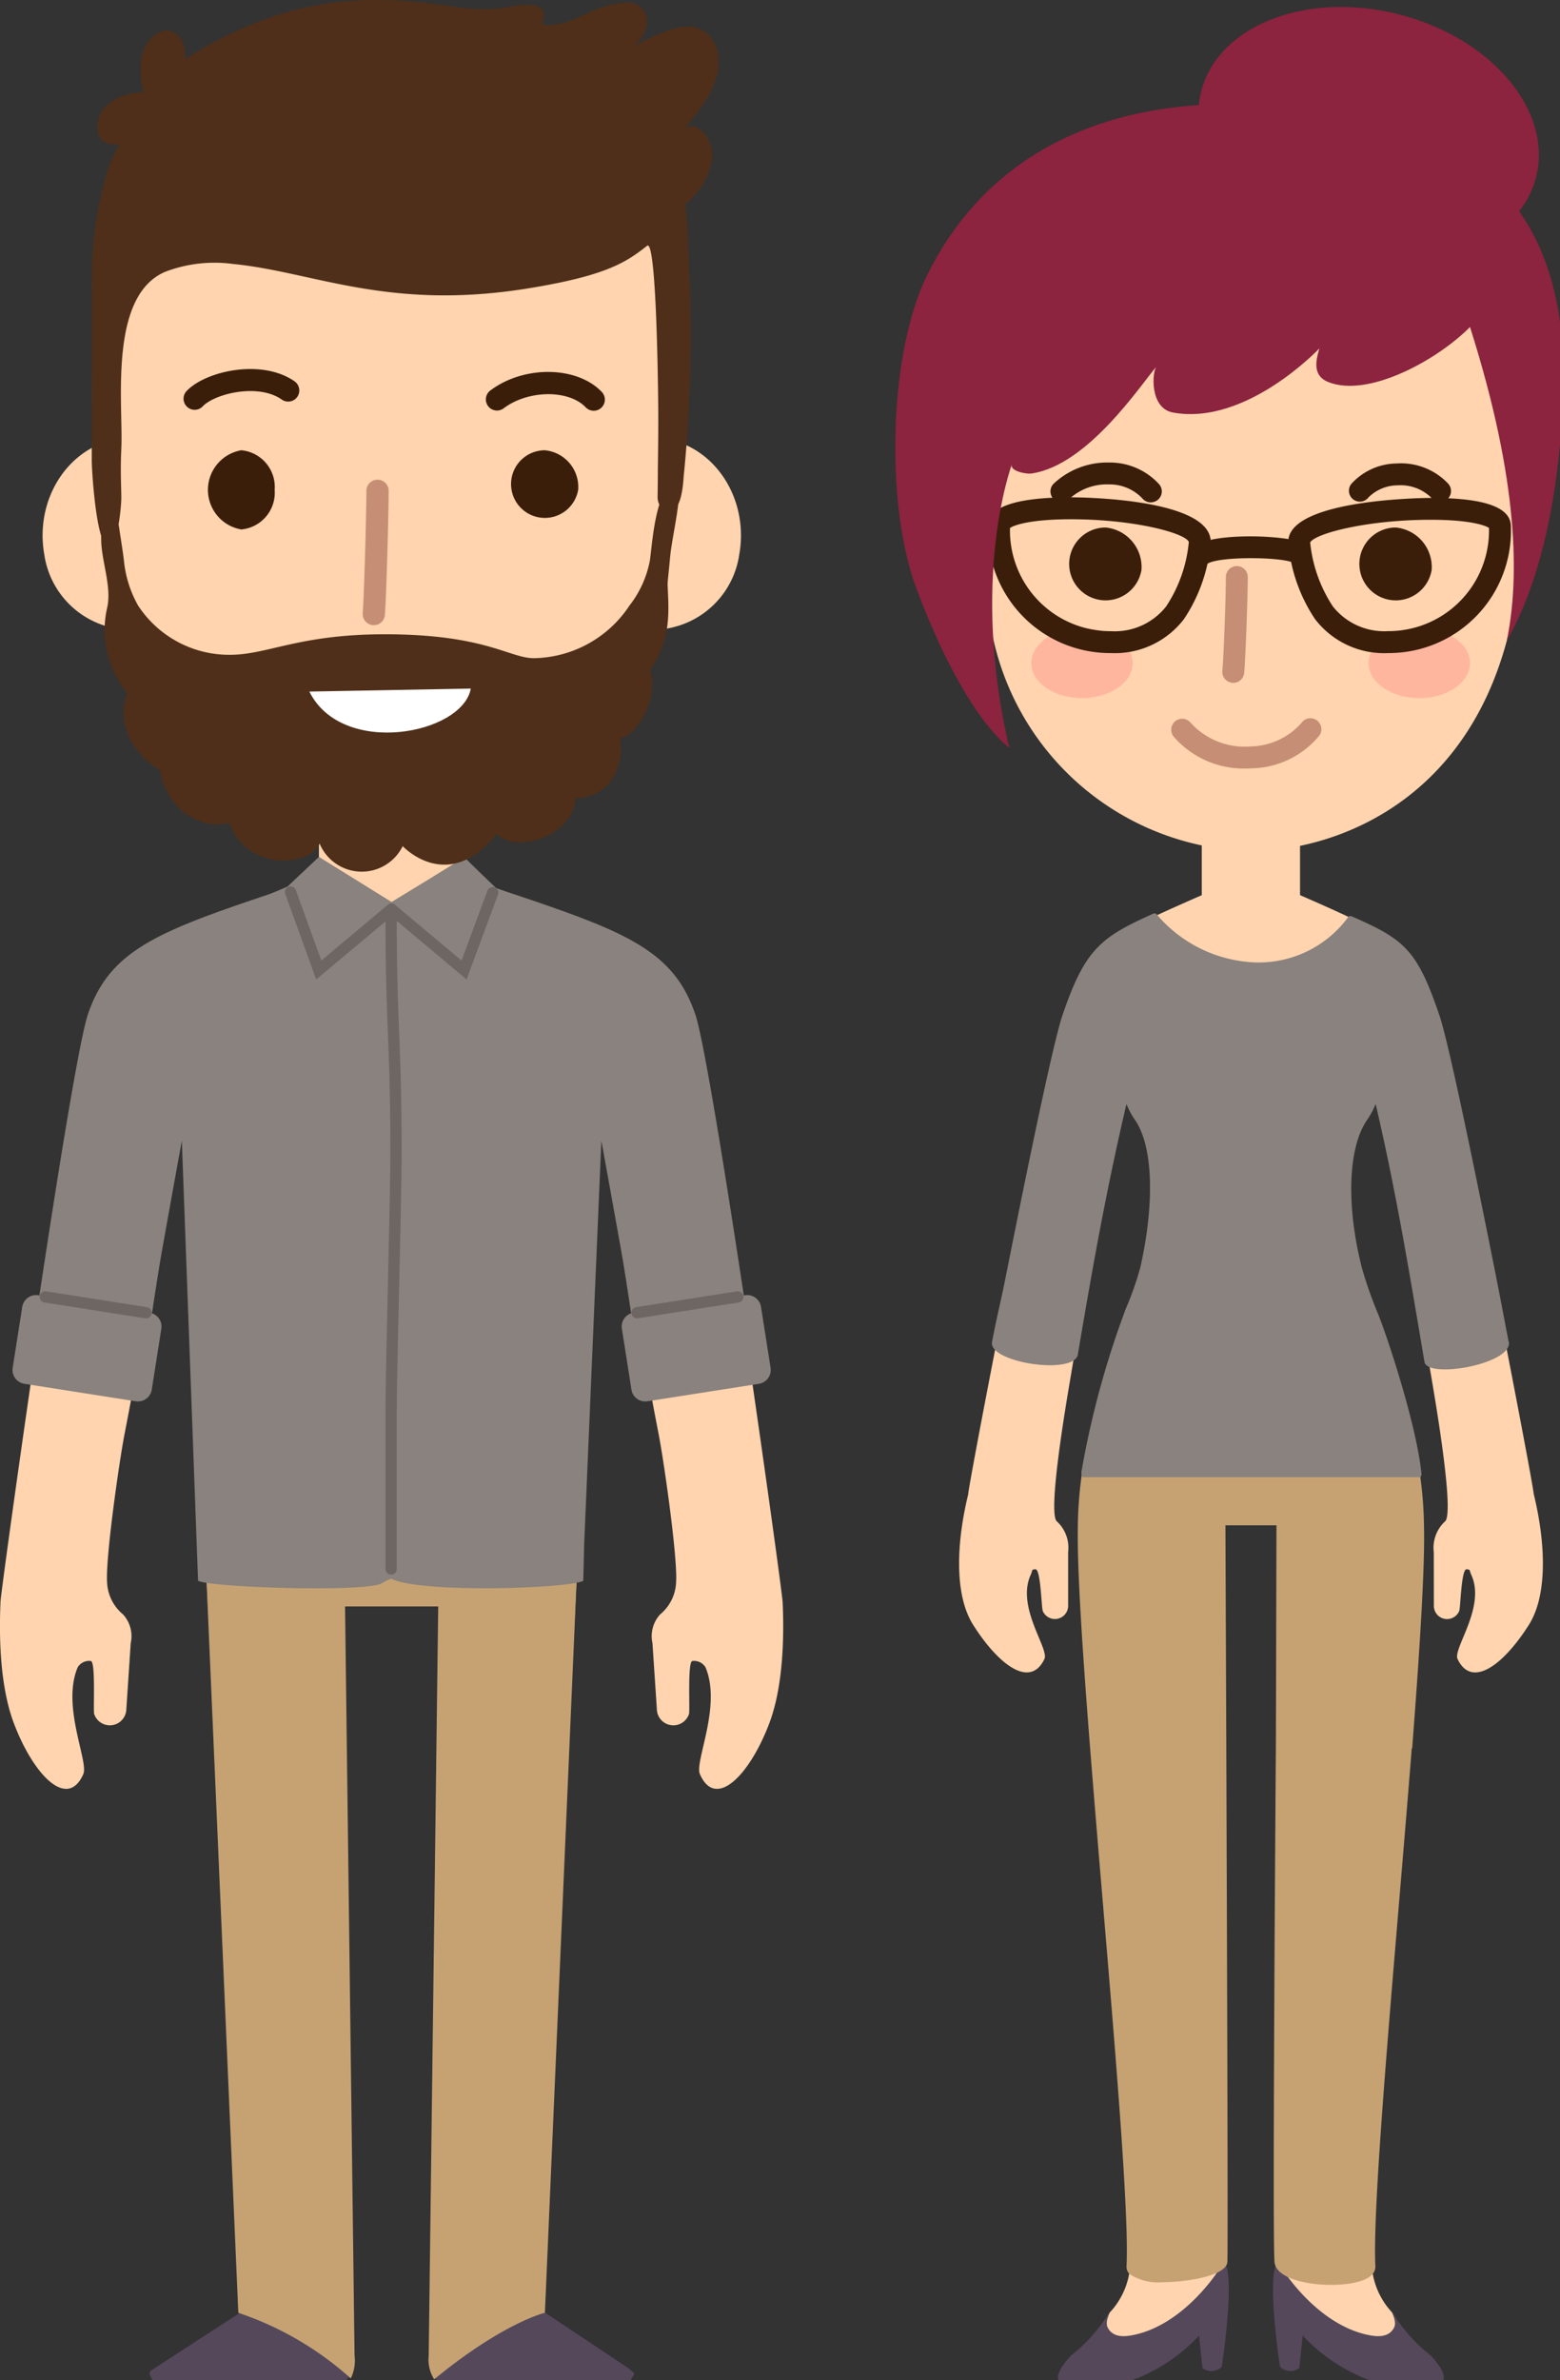 <svg xmlns="http://www.w3.org/2000/svg" width="120" height="183"><rect width="100%" height="100%" fill="#333333" stroke="none"/><defs><clipPath id="a"><path data-name="Rectangle 1839" fill="none" d="M0 0h120v183H0z"/></clipPath></defs><g data-name="40-49"><g data-name="Group 1979" clip-path="url(#a)"><path data-name="Path 2607" d="M43.256 39.928a6.959 6.959 0 0 0 5.486 8.335 6.756 6.756 0 0 0 8.126-5.644c.729-4.142-1.727-8.1-5.489-8.846s-7.4 2.013-8.127 6.155" fill="#ffd4ae"/><path data-name="Path 2608" d="M17.019 39.928a6.959 6.959 0 0 1-5.489 8.335 6.755 6.755 0 0 1-8.125-5.644c-.729-4.142 1.727-8.1 5.488-8.846s7.4 2.013 8.127 6.155" fill="#ffd4ae"/><path data-name="Path 2609" d="M48.903 12.023a20.546 20.546 0 0 0-15.477-8.5l-.315-.012.007-.238-3 .119-3-.119.007.238-.315.012a20.542 20.542 0 0 0-15.476 8.5c-3.675 4.992-4.163 11.28-3.874 17.3.219 4.549 1.024 11.895 1.25 16.444 3.688 13.793 12.863 16.15 21.4 16.15s18.022-2.357 21.4-16.15c.225-4.549 1.032-11.895 1.251-16.444.289-6.022-.2-12.31-3.873-17.3" fill="#ffd4ae"/><path data-name="Rectangle 1837" fill="#ffd4ae" d="M24.533 59.369h11.179v13.685H24.533z"/><path data-name="Path 2610" d="M60.2 123.185c.1-.077-5.619-41.06-7-45.124-1.889-5.577-6.4-6.528-18.712-10.709-.652.429-.62.925-.159 1.475l-4.209.81-4.21-.81c.462-.55.493-1.047-.159-1.475C13.44 71.534 8.928 72.485 7.038 78.061c-1.376 4.064-7.1 45.047-7 45.124-.089 2.077-.139 6.238 1.04 9.332 1.522 3.992 4.122 6.634 5.332 3.874.418-.955-1.689-5.224-.437-8.2a1.022 1.022 0 0 1 1.007-.492c.389 0 .185 3.691.262 4.066a1.269 1.269 0 0 0 2.468-.244l.345-5.189a2.487 2.487 0 0 0-.586-2.212 3.38 3.38 0 0 1-1.227-2.4c-.155-1.846.95-9.474 1.331-11.43 1.321-6.781 3.132-17.293 4.581-25.056l4.468 92.735-6.368 4.182s-1.143 1.045.665 1.045h12.355s1.711.1 1.711-2.09l-.735-57.875 3.872-.19 3.871.19-.735 57.875c0 2.186 1.711 2.09 1.711 2.09h12.357c1.806 0 .666-1.045.666-1.045l-6.369-4.182 4.468-92.735c1.448 7.763 3.26 18.275 4.58 25.056.382 1.956 1.488 9.584 1.332 11.43a3.373 3.373 0 0 1-1.227 2.4 2.485 2.485 0 0 0-.586 2.212l.345 5.189a1.269 1.269 0 0 0 2.468.244c.077-.376-.126-4.064.262-4.066a1.024 1.024 0 0 1 1.008.492c1.251 2.974-.855 7.243-.437 8.2 1.2 2.761 3.811.118 5.33-3.873 1.178-3.094 1.129-7.255 1.038-9.332" fill="#ffd4ae"/><path data-name="Path 2611" d="M12.021 181.986c-.613.4-.63.35-.311.965a1.238 1.238 0 0 0 1.209.53h12.387a2.383 2.383 0 0 0 1.619-.8c-1.152-2.324-4.912-3.725-8.2-5.043l-6.706 4.35" fill="#54485a"/><path data-name="Path 2612" d="M48.224 181.991c-.032-.027-6.4-4.261-6.4-4.261-3.059 1.148-6.481 2.145-8.43 5.06a2.857 2.857 0 0 0 .455.353 1.988 1.988 0 0 0 1.089.344h12.388a1.238 1.238 0 0 0 1.209-.53c.319-.615.418-.373-.31-.965" fill="#54485a"/><path data-name="Path 2613" d="m41.916 177.809 2.792-64.461H15.532l2.8 64.461a24.742 24.742 0 0 1 8.649 5.043 3.064 3.064 0 0 0 .292-1.749l-.731-57.6h7.166l-.731 57.6a2.848 2.848 0 0 0 .42 1.824c5.3-4.358 8.522-5.121 8.522-5.121" fill="#c6a273"/><path data-name="Path 2614" d="M53.478 77.97c-1.7-5.015-5.537-6.411-14.657-9.465-.239-.08-.668-.239-.668-.239s-2.523-2.415-2.442-2.387-5.59 3.465-5.59 3.465l-5.588-3.465-2.42 2.281s-1.051.466-1.567.64c-8.492 2.855-12.135 4.32-13.779 9.17-.708 2.09-2.514 13.433-4.116 24.151a60.435 60.435 0 0 1 8.554 2.145c.512-3.516.982-6.586 1.26-8.139.509-2.835 1.03-5.744 1.523-8.423l1.246 33.826c.955.516 12.6.889 14.076.224.1-.045.709-.416.812-.367 2.331 1.118 13.593.743 14.744.151.007 0 .069-2.77.069-2.778l1.323-31.056c.49 2.678 1.013 5.587 1.521 8.423.29 1.614.782 4.88 1.314 8.587a58.2 58.2 0 0 0 8.69-1.342c-1.652-11.093-3.58-23.265-4.3-25.4" fill="#89827e"/><path data-name="Path 2615" d="M21.128 37.661a2.836 2.836 0 0 1-2.566 3.044 3.089 3.089 0 0 1 0-6.089 2.835 2.835 0 0 1 2.566 3.045" fill="#3a1e0a"/><path data-name="Path 2616" d="M51.541 42.886c.183-2.033 1.363-6.346.132-5.644-1.281.73-1.516 4.728-1.679 5.832a8.05 8.05 0 0 1-1.577 3.488 8.978 8.978 0 0 1-7.342 4.04c-1.9 0-3.732-1.838-11.478-1.838-6.607 0-9.02 1.578-11.9 1.578a8.375 8.375 0 0 1-7.075-3.787 8.748 8.748 0 0 1-1.084-3.4c-.094-.918-.5-3.22-.564-4.006-.366-4.531-1.15-1.263-1.189 2.239-.019 1.7.85 3.712.448 5.383A7.592 7.592 0 0 0 9.8 53.283c-.976 2.444.64 4.831 2.481 5.91.753 3.671 3.709 4.535 5.348 4.059 1.333 3.759 6.241 3.376 6.956 1.6a3.511 3.511 0 0 0 6.392.2s3.476 3.752 7.21-.927c1.86 1.669 6-.141 6.095-2.778 3.188-.034 3.76-3.36 3.387-4.6 1.258-.058 3.039-3.039 2.353-5.27 1.611-2.316 1.426-4.411 1.333-6.474-.013-.273.1-1.129.187-2.12" fill="#4f2f19"/><path data-name="Path 2617" d="M44.474 37.661a2.6 2.6 0 1 1-2.566-3.044 2.835 2.835 0 0 1 2.566 3.044" fill="#3a1e0a"/><path data-name="Path 2618" d="M14.974 31.507a.856.856 0 0 1-.62-1.444c1.468-1.546 5.763-2.5 8.283-.76a.856.856 0 1 1-.973 1.408c-1.839-1.273-5.155-.434-6.07.53a.852.852 0 0 1-.62.267" fill="#3a1e0a"/><path data-name="Path 2619" d="M45.672 31.578a.857.857 0 0 1-.62-.264c-1.31-1.376-4.434-1.339-6.307.076a.855.855 0 1 1-1.031-1.365c2.579-1.948 6.668-1.9 8.577.109a.854.854 0 0 1-.619 1.444" fill="#3a1e0a"/><path data-name="Path 2620" d="M28.755 48.061a.5.5 0 0 1-.062 0 .853.853 0 0 1-.791-.914c.111-1.539.282-7.591.282-9.441a.856.856 0 0 1 1.711 0c0 1.92-.172 7.96-.288 9.564a.855.855 0 0 1-.852.793" fill="#c68e75"/><path data-name="Path 2621" d="M9.331 34.518c.169-3.335-1.032-11.737 3.373-13.621a10.626 10.626 0 0 1 5.244-.6c6.164.6 11.906 3.618 22.67 1.875 5.989-.969 7.547-2 9.158-3.277.667-.527.826 9.221.856 12.323.012 1.436 0 2.8-.021 4.239-.012.843-.008 1.685-.025 2.526-.007.343-.08 1.21 1.045 1.208.826 0 .931-2.19.962-2.588a108.342 108.342 0 0 0 .439-15.589c-.135-2.842-.082-2.79-.315-5.317a5.7 5.7 0 0 0 2.075-3.457c.126-1.85-1.47-3.12-2.253-2.283 1.482-1.582 3.556-4.349 2.427-6.613-1.261-2.527-4.37-.727-6.156.188.863-.782 1.5-2.239.286-3.111-.553-.4-1.689-.135-2.307.009-1.716.4-3.266 1.774-5.128 1.436.808-1.835-1.319-1.554-2.445-1.34-2.216.42-3.794.032-6.075-.255-7.334-.92-12.85.5-18.926 4.28.222-1.964-1.472-3.092-2.837-1.309-1.021 1.333-.341 3.833-.341 3.833s-3.253.081-3.525 2.427c-.227 1.951 1.694 1.583 1.694 1.583a9.966 9.966 0 0 0-1.251 3.192 27.6 27.6 0 0 0-.88 7.413l-.016 13.732c0 .717.315 5.981 1.144 6.543.8.543 1.144-3.017 1.13-3.792-.023-1.184-.075-2.21 0-3.654" fill="#4f2f19"/><path data-name="Path 2622" d="m24.324 75.304-2.383-6.583a.433.433 0 0 1 .814-.295l1.962 5.419 5.114-4.284a.433.433 0 0 1 .556.664Z" fill="#6d6662"/><path data-name="Path 2623" d="m35.891 75.3-6.06-5.075a.433.433 0 0 1 .556-.664l5.117 4.286 1.985-5.354a.433.433 0 1 1 .812.3Z" fill="#6d6662"/><path data-name="Path 2624" d="M11.675 106.838a1.075 1.075 0 0 1-1.228.894l-8.572-1.344a1.078 1.078 0 0 1-.9-1.228l.736-4.686a1.075 1.075 0 0 1 1.228-.894l8.577 1.346a1.075 1.075 0 0 1 .894 1.229Z" fill="#89827e"/><path data-name="Path 2625" d="M48.572 106.838a1.075 1.075 0 0 0 1.228.894l8.576-1.344a1.078 1.078 0 0 0 .9-1.228l-.736-4.686a1.075 1.075 0 0 0-1.229-.894l-8.581 1.342a1.075 1.075 0 0 0-.894 1.229Z" fill="#89827e"/><path data-name="Path 2626" d="M11.239 101.358a.4.4 0 0 1-.067-.005l-7.752-1.216a.433.433 0 0 1 .135-.856l7.752 1.217a.433.433 0 0 1-.067.86" fill="#6d6662"/><path data-name="Path 2627" d="M48.994 101.357a.433.433 0 0 1-.067-.86l7.752-1.217a.433.433 0 0 1 .135.856l-7.752 1.216a.411.411 0 0 1-.068.005" fill="#6d6662"/><path data-name="Path 2628" d="M30.085 121.053a.433.433 0 0 1-.433-.433v-11.688c0-2.193.1-6.257.187-10.187s.188-8.005.188-10.2c0-4.222-.095-6.682-.187-9.063s-.188-4.853-.188-9.088a.433.433 0 1 1 .866 0c0 4.218.095 6.677.188 9.055s.188 4.857.188 9.1c0 2.206-.1 6.282-.188 10.221s-.188 7.985-.188 10.167v11.687a.433.433 0 0 1-.433.433" fill="#6d6662"/><path data-name="Path 2629" d="M23.797 53.169c2.516 5.075 11.782 3.289 12.419-.232Z" fill="#fff"/><path data-name="Path 2630" d="M117.974 114.859c.119-.051-6.16-32.726-7.5-36.687-1.841-5.435-2.508-5.867-10.466-9.352a7.04 7.04 0 0 0-3.78.275 7.036 7.036 0 0 0-3.779-.275c-7.958 3.485-8.625 3.917-10.466 9.352-1.343 3.961-7.62 36.636-7.5 36.687-.894 3.643-1.111 7.727.381 10.073 1.923 3.03 4.369 4.928 5.476 2.616.381-.8-2.194-3.991-1.054-6.477.168-.366.034-.4.356-.425.419-.037.462 2.916.572 3.208a1.016 1.016 0 0 0 1.95-.37v-4.16a2.753 2.753 0 0 0-.847-2.342c-.771-.495.692-9.081.992-10.845 1.179-6.986 2.614-15.311 4.329-22.429a3.461 3.461 0 0 1 .622-2.482c-.212.806-.419 1.637-.622 2.482a4.929 4.929 0 0 0 .9 2.242c1.371 1.991 1.569 6.158.993 11.575s-5.207 9.305-5.345 20.14c-.129 10.019 4.145 48.908 3.748 56.572a5.881 5.881 0 0 1-1.613 3.6 3.776 3.776 0 0 0-.494 1.771 2.741 2.741 0 0 1-2.922 2.741s-.49 1.377 1.122.674l10.529-4.586s.589.985.589-1.144l-.159-60.282 2.241-.185 2.242.185-.045 17.092-.114 43.191c0 2.129.589 1.144.589 1.144l10.529 4.586c1.613.7 1.122-.674 1.122-.674a2.741 2.741 0 0 1-2.922-2.741 3.777 3.777 0 0 0-.494-1.771 5.881 5.881 0 0 1-1.613-3.6c-.269-5.2 1.61-24.755 2.806-39.931h.033c.549-7.154.951-13.37.909-16.641-.138-10.834-4.768-14.723-5.345-20.14s-.378-9.583.993-11.575a4.923 4.923 0 0 0 .9-2.242c-.2-.844-.408-1.675-.62-2.482a3.454 3.454 0 0 1 .62 2.482c1.717 7.117 3.152 15.443 4.331 22.429.3 1.764 1.762 10.351.991 10.845a2.754 2.754 0 0 0-.848 2.342l.006 4.16a1.015 1.015 0 0 0 1.95.37c.109-.292.153-3.245.572-3.208.322.027.187.06.356.425 1.14 2.486-1.436 5.677-1.054 6.477 1.106 2.312 3.553.413 5.476-2.616 1.492-2.346 1.275-6.43.382-10.073" fill="#ffd4ae"/><path data-name="Path 2631" d="M113.606 19.027c-3.794-5.38-7.689-5.545-13.97-5.806h-6.827c-6.283.261-10.177.426-13.97 5.806s-2.358 6.779-2.058 13.272c.226 4.906-2.707 1.465-.677 15.11a20.785 20.785 0 0 0 20.118 18.023c6.237 0 17.2-3.659 20.121-18.023s-.906-10.2-.678-15.11c.3-6.494 1.736-7.888-2.058-13.272" fill="#ffd4ae"/><path data-name="Path 2632" d="M86.634 83.709c.2-.845.41-1.675.622-2.482a3.461 3.461 0 0 0-.622 2.482" fill="#fc9"/><path data-name="Path 2633" d="M105.185 81.227c.212.806.419 1.636.62 2.482a3.454 3.454 0 0 0-.62-2.482" fill="#fc9"/><path data-name="Rectangle 1838" fill="#ffd4ae" d="M92.443 63.676h7.559v11.667h-7.559z"/><path data-name="Path 2634" d="M94.868 52.495a.766.766 0 0 1-.077 0 .842.842 0 0 1-.763-.914c.106-1.171.271-5.8.271-7.217a.842.842 0 0 1 1.684 0c0 1.352-.159 6.055-.278 7.369a.843.843 0 0 1-.837.766" fill="#c68e75"/><path data-name="Path 2635" d="M95.783 59.083a7.13 7.13 0 0 1-5.48-2.427.842.842 0 0 1 1.268-1.109 5.6 5.6 0 0 0 4.616 1.84 5.357 5.357 0 0 0 3.92-1.8.842.842 0 0 1 1.39.951 6.907 6.907 0 0 1-5.209 2.532c-.169.01-.337.015-.5.015" fill="#c68e75"/><path data-name="Path 2636" d="M87.803 43.832a2.8 2.8 0 1 1-2.76-3.276 3.051 3.051 0 0 1 2.76 3.276" fill="#3a1e0a"/><path data-name="Path 2637" d="M88.526 38.626a.842.842 0 0 1-.63-.283 3.455 3.455 0 0 0-2.582-1.1 4.262 4.262 0 0 0-3.058 1.116.841.841 0 1 1-1.22-1.159 6.026 6.026 0 0 1 4.307-1.64 5.123 5.123 0 0 1 3.814 1.661.842.842 0 0 1-.63 1.4" fill="#3a1e0a"/><path data-name="Path 2638" d="M104.605 38.567a.841.841 0 0 1-.661-1.361 4.787 4.787 0 0 1 3.492-1.574 4.984 4.984 0 0 1 3.924 1.513.842.842 0 1 1-1.218 1.161 3.373 3.373 0 0 0-2.63-.993 3.2 3.2 0 0 0-2.249.933.838.838 0 0 1-.663.322" fill="#3a1e0a"/><path data-name="Path 2639" d="M110.126 43.832a2.8 2.8 0 1 1-2.76-3.276 3.052 3.052 0 0 1 2.76 3.276" fill="#3a1e0a"/><path data-name="Path 2640" d="M86.634 83.709c.2-.845.41-1.675.622-2.482a3.461 3.461 0 0 0-.622 2.482" fill="#fc9"/><path data-name="Path 2641" d="M105.185 81.227c.212.806.419 1.636.62 2.482a3.454 3.454 0 0 0-.62-2.482" fill="#fc9"/><path data-name="Path 2642" d="M85.581 177.348a12.359 12.359 0 0 1-3.214 3.764c-1.253 1.391-1.332 2.138-.137 2.274a13.838 13.838 0 0 0 4.115-.136 13.543 13.543 0 0 0 5.891-3.685l.261 2.491a1.134 1.134 0 0 0 1.488-.1s1.121-7.334.126-8.078c.085.063-2.727 4.77-6.908 5.635-.711.147-1.6.216-2-.578-.225-.439.178-1.195.382-1.591" fill="#54485a"/><path data-name="Path 2643" d="M106.864 177.348a12.345 12.345 0 0 0 3.213 3.764c1.253 1.391 1.332 2.138.137 2.274a13.838 13.838 0 0 1-4.115-.136 13.543 13.543 0 0 1-5.891-3.685l-.26 2.491a1.135 1.135 0 0 1-1.488-.1s-1.122-7.334-.126-8.078c-.085.063 2.727 4.77 6.908 5.635.711.147 1.6.216 2-.578.225-.439-.179-1.195-.381-1.591" fill="#54485a"/><path data-name="Path 2644" d="M109.541 117.662a30.952 30.952 0 0 0-1.655-9.905.278.278 0 0 0-.453-.113 2.924 2.924 0 0 1-1.685.8c-.328.027-.663.041-1 .041a21.072 21.072 0 0 1-5.527-.946 19.325 19.325 0 0 0-5.028-.883 9.889 9.889 0 0 0-5.684 1.833.314.314 0 0 0-.042.035 2.162 2.162 0 0 1-1.525.618 2.454 2.454 0 0 1-2.01-1.126.278.278 0 0 0-.49.074 30.894 30.894 0 0 0-1.534 9.572c-.063 4.935.946 16.952 1.923 28.574 1 11.852 2.027 24.108 1.825 27.988a.8.8 0 0 0 .232.607 4 4 0 0 0 2.577.624c1.689 0 4.874-.457 4.948-1.554.078-1.177-.13-52.04-.15-56.633h3.927l-.044 16.833c-.011 1.55-.28 37.953-.106 39.808.115 1.206 2.341 1.755 4.36 1.755.562 0 2.448-.056 3.14-.787a.866.866 0 0 0 .257-.653c-.2-3.877.828-16.125 1.823-27.969.338-4.007.676-8.035.973-11.8a.284.284 0 0 0 .042-.128c.665-8.682.946-13.823.91-16.666" fill="#c6a273"/><path data-name="Path 2645" d="M116.047 103.143c-.429-2.217-.563-2.978-1.008-5.216-1.279-6.437-3.539-17.576-4.308-19.844-1.729-5.106-2.722-5.868-6.743-7.629a.273.273 0 0 0-.248.01 8.547 8.547 0 0 1-7.1 3.531 10.447 10.447 0 0 1-7.7-3.738.276.276 0 0 0-.243-.007c-4.024 1.807-5.241 2.709-6.979 7.833-.768 2.268-3.029 13.407-4.307 19.844-.477 2.4-.645 2.875-1.1 5.237-.3 1.557 6.072 2.559 6.586 1.049l.01-.058c1.208-7.146 2.19-12.622 3.743-19.28a6.024 6.024 0 0 0 .661 1.234c1.379 2 1.531 6.352.4 11.356a24.109 24.109 0 0 1-1.1 3.123 69.505 69.505 0 0 0-3.422 12.551c-.014.113.015.36.109.427h25.968a.413.413 0 0 0 .075-.306c-.386-3.7-2.535-10.217-3.3-12.16a31.632 31.632 0 0 1-1.285-3.643c-1.214-4.78-1.059-9.234.4-11.348a6.035 6.035 0 0 0 .663-1.234c1.553 6.657 2.535 12.6 3.742 19.745l.013.078c.189 1.339 6.825.176 6.489-1.556" fill="#89827e"/><path data-name="Path 2646" d="M87.13 50.981c0 1.486-1.746 2.693-3.9 2.693s-3.9-1.206-3.9-2.693 1.744-2.693 3.9-2.693 3.9 1.205 3.9 2.693" fill="#ffb69f"/><path data-name="Path 2647" d="M113.074 50.981c0 1.486-1.746 2.693-3.9 2.693s-3.9-1.206-3.9-2.693 1.744-2.693 3.9-2.693 3.9 1.205 3.9 2.693" fill="#ffb69f"/><path data-name="Path 2648" d="M118.16 13.62c-1.3 5.087-8.127 7.732-15.238 5.911S91.099 12.106 92.403 7.019s8.124-7.735 15.238-5.908S119.46 8.533 118.16 13.62" fill="#8c233f"/><path data-name="Path 2649" d="M106.766 50.21a6.685 6.685 0 0 1-5.612-2.616 12.432 12.432 0 0 1-2.057-5.935c0-3.34 10.854-3.379 10.963-3.379 4.146 0 6.161.716 6.161 2.19a9.4 9.4 0 0 1-9.456 9.739m-5.983-8.508a10.887 10.887 0 0 0 1.747 4.922 5.036 5.036 0 0 0 4.237 1.9 7.739 7.739 0 0 0 7.772-7.934c-.286-.2-1.5-.629-4.476-.629-4.824 0-8.85 1.03-9.279 1.738" fill="#3a1e0a"/><path data-name="Path 2650" d="M85.464 50.209a9.394 9.394 0 0 1-9.456-9.739c0-.553 0-2.236 6.377-2.236.439 0 10.747.039 10.747 3.425a12.427 12.427 0 0 1-2.056 5.934 6.684 6.684 0 0 1-5.612 2.616m-7.772-9.62a7.739 7.739 0 0 0 7.772 7.938 5.034 5.034 0 0 0 4.237-1.9 10.8 10.8 0 0 0 1.747-4.964c-.28-.683-4.214-1.742-9.063-1.742-3.134 0-4.4.459-4.692.672" fill="#3a1e0a"/><path data-name="Path 2651" d="M92.424 43.478a.842.842 0 0 1-.462-1.546c1.517-.993 6.852-.784 8.157-.233a.842.842 0 0 1-.656 1.55c-1.062-.449-5.712-.477-6.579.091a.839.839 0 0 1-.46.138" fill="#3a1e0a"/><path data-name="Path 2652" d="M120.259 28.713c0-8.629-3.327-16.27-13.172-18.942-14.438-3.925-29.216-1.812-35.745 11.333-3.026 6.087-3.246 17.831-.83 24.2 3.376 8.9 6.3 11.549 7.125 12.19-3.016-12.905.08-21.413.188-21.78-.144.494 1.088.749 1.512.689 4.345-.617 8.421-6.837 9.624-8.224-.344.4-.538 3.205 1.265 3.535 5.646 1.035 11.263-4.929 11.263-4.929-.2.751-.638 2.06.694 2.589 3.1 1.23 8.424-1.728 10.894-4.236 3.8 11.96 3.8 19.422 2.83 24.125 4.384-7.649 4.354-19.269 4.354-20.547" fill="#8c233f"/></g></g></svg>